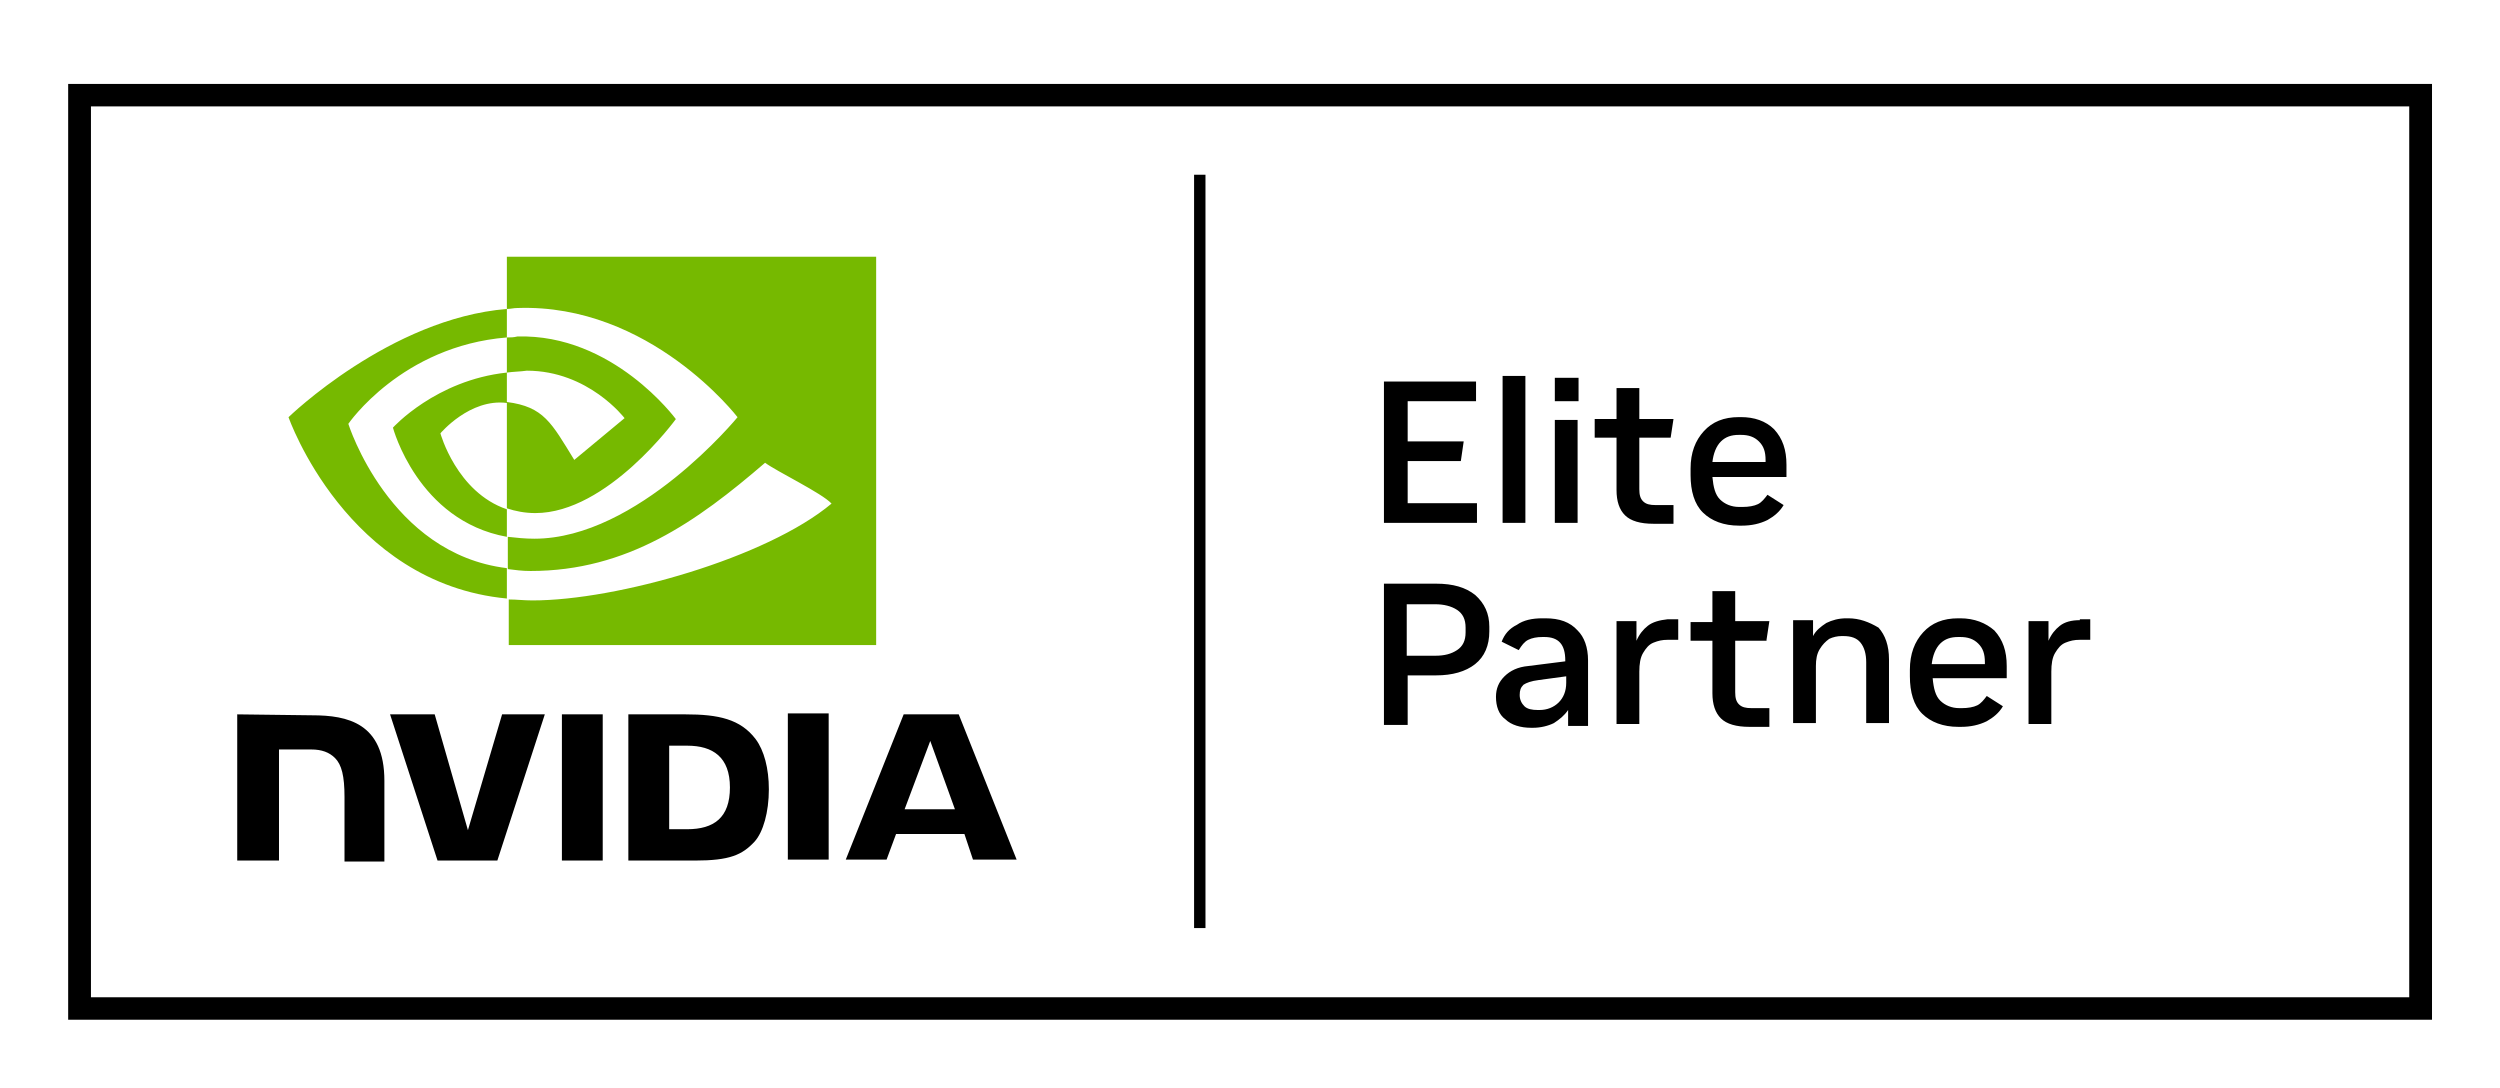 <svg width="147" height="64" viewBox="0 0 147 64" fill="none" xmlns="http://www.w3.org/2000/svg">
<g filter="url(#filter0_d_6845_35724)">
<path d="M141.667 2.258H5.352V54.64H141.667V2.258Z" fill="white"/>
<path d="M4.008 0.937V55.961H143.002V0.937H4.008ZM141.663 54.64H5.348V2.258H141.663V54.64ZM70.882 50.569H70.212V6.275H70.882V50.569ZM86.846 25.588H82.771V23.112H85.897L86.065 21.956H82.771V19.59H86.791V18.435H81.376V26.743H86.846V25.588ZM89.693 18.105H88.353V26.743H89.693V18.105ZM92.763 26.743V20.691H91.424V26.743H92.763ZM92.819 18.215H91.424V19.59H92.819V18.215ZM95.052 24.817C95.052 25.478 95.219 25.973 95.555 26.303C95.889 26.633 96.448 26.798 97.229 26.798H98.401V25.698H97.341C97.006 25.698 96.782 25.643 96.615 25.478C96.448 25.313 96.392 25.093 96.392 24.762V21.736H98.234L98.401 20.636H96.392V18.82H95.052V20.636H93.768V21.736H95.052V24.817ZM102.365 20.526H102.253C101.36 20.526 100.69 20.801 100.188 21.351C99.685 21.901 99.406 22.617 99.406 23.552V23.937C99.406 24.872 99.629 25.643 100.132 26.138C100.634 26.633 101.36 26.908 102.253 26.908H102.42C102.979 26.908 103.481 26.798 103.928 26.578C104.318 26.358 104.653 26.083 104.877 25.698L103.928 25.093C103.76 25.313 103.593 25.533 103.369 25.643C103.146 25.753 102.811 25.808 102.476 25.808H102.253C101.806 25.808 101.416 25.643 101.137 25.368C100.857 25.093 100.746 24.652 100.69 24.047H105.044V23.332C105.044 22.451 104.821 21.791 104.318 21.241C103.816 20.746 103.146 20.526 102.365 20.526ZM103.76 23.167H100.69C100.746 22.672 100.913 22.231 101.192 21.956C101.472 21.681 101.806 21.571 102.253 21.571H102.365C102.811 21.571 103.146 21.681 103.425 21.956C103.704 22.231 103.816 22.561 103.816 23.057V23.167H103.76ZM86.735 30.98C86.177 30.54 85.451 30.32 84.446 30.32H81.376V38.628H82.771V35.712H84.446C85.395 35.712 86.177 35.492 86.735 35.052C87.293 34.612 87.572 33.951 87.572 33.126V32.851C87.572 32.081 87.293 31.475 86.735 30.98ZM86.177 33.181C86.177 33.676 86.009 34.007 85.674 34.227C85.339 34.447 84.948 34.557 84.39 34.557H82.716V31.53H84.39C84.893 31.53 85.339 31.64 85.674 31.86C86.009 32.081 86.177 32.411 86.177 32.906V33.181ZM90.865 32.356H90.698C90.084 32.356 89.582 32.466 89.191 32.741C88.744 32.961 88.465 33.291 88.298 33.731L89.302 34.227C89.47 33.951 89.637 33.731 89.861 33.621C90.084 33.511 90.363 33.456 90.698 33.456H90.81C91.647 33.456 92.038 33.896 92.038 34.832V34.887L89.861 35.162C89.247 35.217 88.8 35.437 88.465 35.767C88.13 36.097 87.963 36.483 87.963 36.978C87.963 37.528 88.13 38.023 88.521 38.298C88.856 38.629 89.414 38.794 90.028 38.794H90.14C90.586 38.794 91.033 38.684 91.368 38.518C91.703 38.298 91.982 38.078 92.205 37.748V38.684H93.377V34.832C93.377 34.062 93.154 33.456 92.763 33.071C92.317 32.576 91.703 32.356 90.865 32.356ZM92.094 36.152C92.094 36.648 91.926 37.033 91.647 37.308C91.368 37.583 90.977 37.748 90.531 37.748H90.419C90.084 37.748 89.805 37.693 89.637 37.528C89.47 37.363 89.358 37.143 89.358 36.868C89.358 36.593 89.414 36.428 89.582 36.262C89.749 36.152 90.028 36.042 90.475 35.987L92.094 35.767V36.152ZM96.894 32.796C96.615 33.016 96.392 33.291 96.224 33.676V32.521H95.052V38.573H96.392V35.492C96.392 35.052 96.448 34.667 96.615 34.392C96.782 34.117 96.95 33.896 97.229 33.786C97.508 33.676 97.731 33.621 98.066 33.621H98.68V32.411H98.066C97.564 32.466 97.173 32.576 96.894 32.796ZM103.872 33.621L104.039 32.521H102.03V30.76H100.69V32.576H99.406V33.676H100.69V36.758C100.69 37.418 100.857 37.913 101.192 38.243C101.527 38.573 102.086 38.739 102.867 38.739H104.039V37.638H102.979C102.644 37.638 102.42 37.583 102.253 37.418C102.086 37.253 102.03 37.033 102.03 36.703V33.676H103.872V33.621ZM108.672 32.356H108.561C108.114 32.356 107.723 32.466 107.389 32.631C107.054 32.851 106.775 33.071 106.607 33.401V32.466H105.435V38.518H106.775V35.162C106.775 34.777 106.83 34.447 106.998 34.172C107.165 33.896 107.333 33.731 107.556 33.566C107.779 33.456 108.058 33.401 108.282 33.401H108.393C108.84 33.401 109.175 33.511 109.398 33.786C109.621 34.062 109.733 34.447 109.733 34.942V38.518H111.073V34.777C111.073 33.951 110.849 33.346 110.459 32.906C109.901 32.576 109.342 32.356 108.672 32.356ZM115.259 32.356H115.148C114.255 32.356 113.585 32.631 113.082 33.181C112.58 33.731 112.301 34.447 112.301 35.382V35.767C112.301 36.703 112.524 37.473 113.026 37.968C113.529 38.463 114.255 38.739 115.148 38.739H115.315C115.873 38.739 116.376 38.628 116.822 38.408C117.213 38.188 117.548 37.913 117.771 37.528L116.822 36.923C116.655 37.143 116.487 37.363 116.264 37.473C116.041 37.583 115.706 37.638 115.371 37.638H115.204C114.757 37.638 114.366 37.473 114.087 37.198C113.808 36.923 113.696 36.483 113.641 35.877H117.995V35.162C117.995 34.282 117.771 33.621 117.269 33.071C116.766 32.631 116.097 32.356 115.259 32.356ZM116.655 35.052H113.585C113.641 34.557 113.808 34.117 114.087 33.841C114.366 33.566 114.701 33.456 115.148 33.456H115.259C115.706 33.456 116.041 33.566 116.32 33.841C116.599 34.117 116.711 34.447 116.711 34.942V35.052H116.655ZM122.293 32.466C121.79 32.466 121.4 32.576 121.121 32.796C120.841 33.016 120.618 33.291 120.451 33.676V32.521H119.278V38.573H120.618V35.492C120.618 35.052 120.674 34.667 120.841 34.392C121.009 34.117 121.176 33.896 121.455 33.786C121.735 33.676 121.958 33.621 122.293 33.621H122.907V32.411H122.293V32.466Z" fill="black"/>
<path d="M33.04 38.004V46.601H35.44V38.004H33.04ZM13.949 38.004V46.601H16.405V40.069H18.303C18.917 40.069 19.364 40.237 19.699 40.572C20.09 40.962 20.257 41.632 20.257 42.861V46.657H22.602V41.911C22.602 38.506 20.424 38.06 18.359 38.06L13.949 38.004ZM36.947 38.004V46.601H40.855C42.92 46.601 43.646 46.266 44.372 45.484C44.874 44.926 45.209 43.754 45.209 42.414C45.209 41.186 44.93 40.125 44.428 39.455C43.534 38.283 42.251 38.004 40.297 38.004H36.947ZM39.348 39.846H40.408C41.916 39.846 42.92 40.516 42.92 42.302C42.92 44.089 41.971 44.758 40.408 44.758H39.348V39.846ZM29.523 38.004L27.514 44.814L25.56 38.004H22.936L25.727 46.601H29.244L32.035 38.004H29.523ZM46.325 46.545H48.726V37.948H46.325V46.545ZM53.136 38.004L49.731 46.545H52.131L52.689 45.038H56.708L57.211 46.545H59.778L56.373 38.004H53.136ZM54.699 39.567L56.15 43.586H53.191L54.699 39.567Z" fill="black"/>
<path d="M29.804 17.907V15.842C30.027 15.842 30.195 15.842 30.418 15.786C36.056 15.618 39.74 20.643 39.74 20.643C39.74 20.643 35.721 26.169 31.478 26.169C30.864 26.169 30.306 26.058 29.804 25.89V19.638C31.981 19.917 32.427 20.866 33.767 23.043L36.725 20.587C36.725 20.587 34.604 17.796 30.976 17.796C30.585 17.852 30.194 17.852 29.804 17.907ZM29.804 11.097V14.167C30.027 14.167 30.195 14.111 30.418 14.111C38.233 13.832 43.368 20.531 43.368 20.531C43.368 20.531 37.507 27.676 31.422 27.676C30.864 27.676 30.362 27.621 29.86 27.565V29.463C30.306 29.519 30.697 29.574 31.199 29.574C36.893 29.574 40.968 26.672 44.987 23.21C45.657 23.713 48.336 24.997 48.895 25.611C45.099 28.793 36.279 31.305 31.311 31.305C30.808 31.305 30.362 31.249 29.915 31.249V33.929H51.518V11.097H29.804ZM29.804 25.946V27.565C24.556 26.616 23.105 21.145 23.105 21.145C23.105 21.145 25.617 18.354 29.804 17.907V19.694C27.627 19.415 25.896 21.48 25.896 21.48C25.896 21.48 26.845 24.941 29.804 25.946ZM20.482 20.922C20.482 20.922 23.608 16.344 29.804 15.842V14.167C22.938 14.725 16.965 20.531 16.965 20.531C16.965 20.531 20.37 30.3 29.804 31.193V29.407C22.882 28.57 20.482 20.922 20.482 20.922Z" fill="#76B900"/>
</g>
<defs>
<filter id="filter0_d_6845_35724" x="0.008" y="0.937" width="146.996" height="63.024" filterUnits="userSpaceOnUse" color-interpolation-filters="sRGB">
<feFlood flood-opacity="0" result="BackgroundImageFix"/>
<feColorMatrix in="SourceAlpha" type="matrix" values="0 0 0 0 0 0 0 0 0 0 0 0 0 0 0 0 0 0 127 0" result="hardAlpha"/>
<feOffset dy="4"/>
<feGaussianBlur stdDeviation="2"/>
<feComposite in2="hardAlpha" operator="out"/>
<feColorMatrix type="matrix" values="0 0 0 0 0 0 0 0 0 0 0 0 0 0 0 0 0 0 0.25 0"/>
<feBlend mode="normal" in2="BackgroundImageFix" result="effect1_dropShadow_6845_35724"/>
<feBlend mode="normal" in="SourceGraphic" in2="effect1_dropShadow_6845_35724" result="shape"/>
</filter>
</defs>
</svg>
